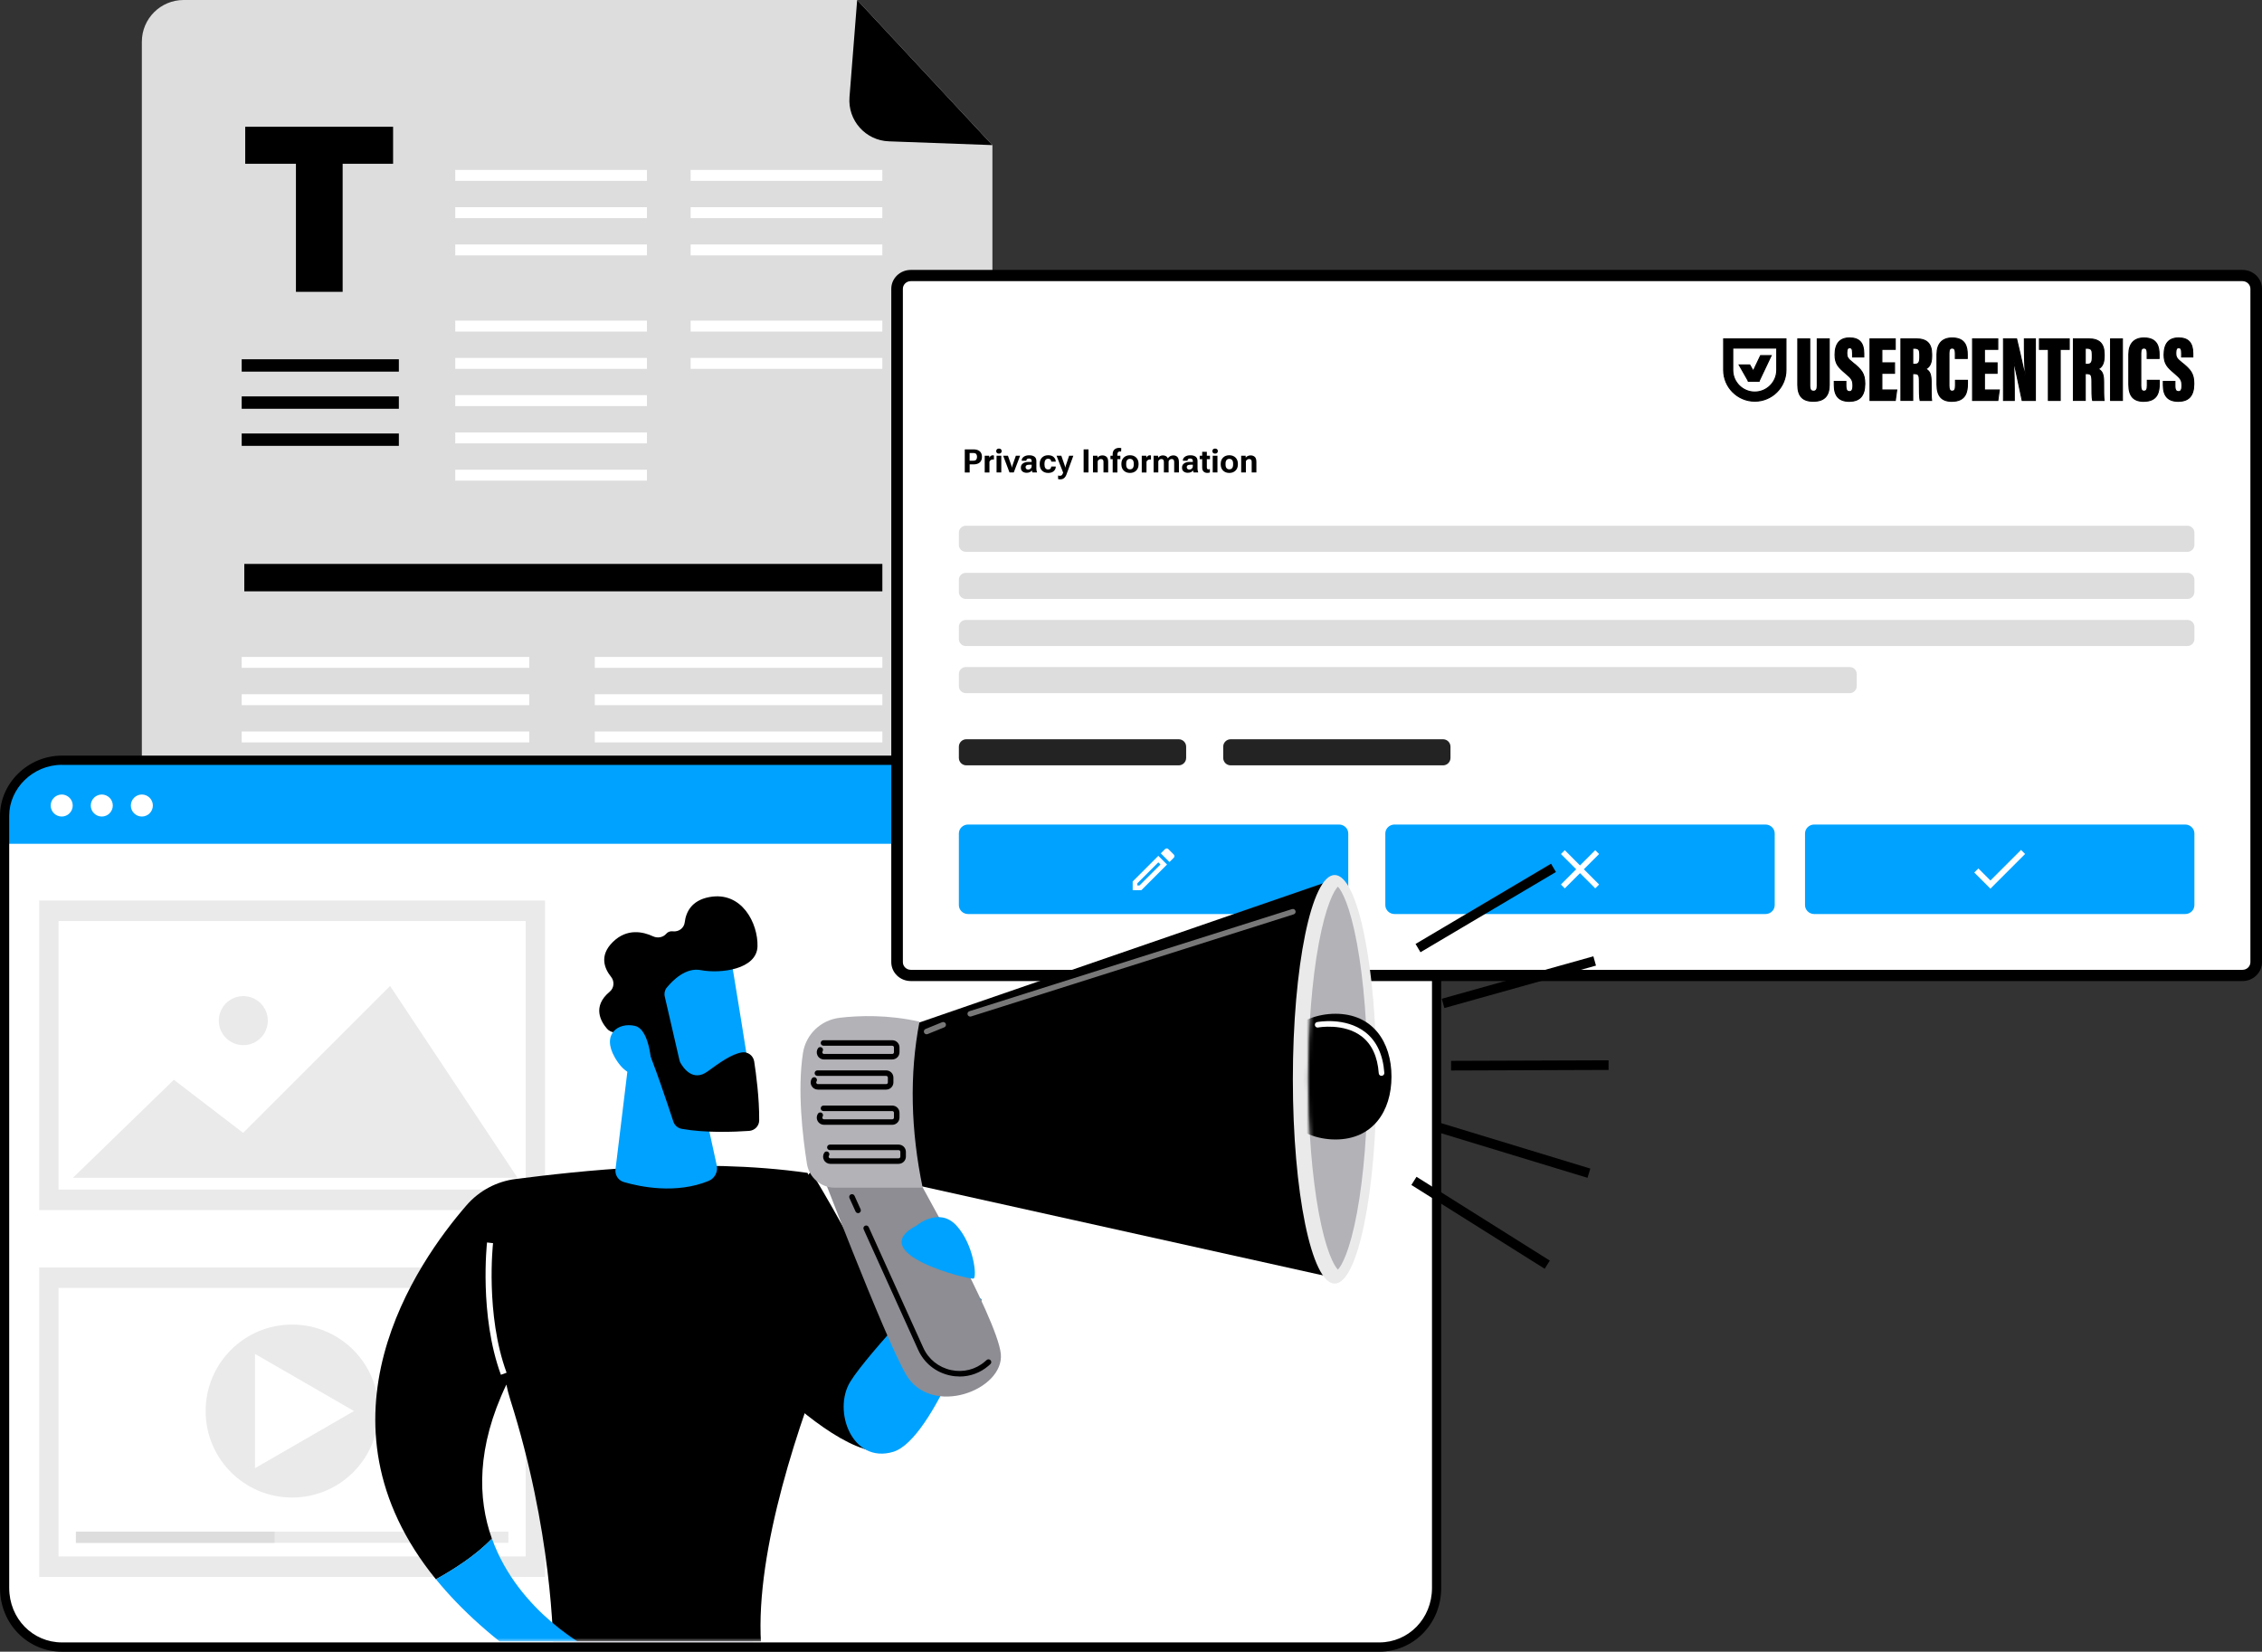<?xml version="1.0" encoding="UTF-8"?>
<svg id="Layer_1" data-name="Layer 1" xmlns="http://www.w3.org/2000/svg" xmlns:xlink="http://www.w3.org/1999/xlink" viewBox="0 0 616.46 450.18">
  <rect x="0" y="0" width="616.46" height="450.18" fill="#333333" stroke="none"/>
  <defs>
    <style>
      .cls-1 {
        fill: #00a2ff;
      }

      .cls-2 {
        mask: url(#mask-1);
      }

      .cls-3, .cls-4 {
        fill: #fff;
      }

      .cls-5 {
        mask: url(#mask);
      }

      .cls-6 {
        fill: #b2b2b7;
      }

      .cls-7 {
        fill: none;
      }

      .cls-4 {
        isolation: isolate;
        opacity: .47;
      }

      .cls-8 {
        fill: #ddd;
      }

      .cls-9 {
        fill: #232323;
      }

      .cls-10 {
        fill: #8d8d93;
      }

      .cls-11 {
        fill: #eaeaea;
      }

      .cls-12 {
        fill: url(#linear-gradient);
      }

      .cls-13 {
        clip-path: url(#clippath);
      }
    </style>
    <clipPath id="clippath">
      <rect class="cls-7" x="24.74" y="184.36" width="423.13" height="263.06"/>
    </clipPath>
    <mask id="mask" x="-40.32" y="206.97" width="454.3" height="433.13" maskUnits="userSpaceOnUse">
      <g id="mask0_2696_18762" data-name="mask0 2696 18762">
        <path class="cls-3" d="M395.8,206.97H-22.14c-10.04,0-18.18,6.97-18.18,15.06v209.34c0,9.09,8.14,16.05,18.18,16.05h417.94c10.04,0,18.18-6.96,18.18-16.05v-209.33c0-8.1-8.14-15.06-18.18-15.06h0Z"/>
      </g>
    </mask>
    <linearGradient id="linear-gradient" x1="291.36" y1="5603.1" x2="98.09" y2="5303.21" gradientTransform="translate(0 5989.65) scale(1 -1)" gradientUnits="userSpaceOnUse">
      <stop offset="0" stop-color="#7c27dd"/>
      <stop offset="1" stop-color="#2b41d9"/>
    </linearGradient>
    <mask id="mask-1" x="345.6" y="241.66" width="40.75" height="104.38" maskUnits="userSpaceOnUse">
      <g id="mask1_2696_18762" data-name="mask1 2696 18762">
        <path class="cls-3" d="M364.61,346.04c-1.03-1.04-3.28-5.07-5.2-15.47-1.86-10.05-2.89-23.09-2.89-36.72s1.02-26.66,2.89-36.72c1.93-10.4,4.17-14.43,5.2-15.47,1.03,1.04,3.28,5.07,5.2,15.47,1.86,10.05,16.54,23.09,16.54,36.72s-14.68,26.66-16.54,36.72c-1.93,10.4-4.17,14.43-5.2,15.47Z"/>
      </g>
    </mask>
  </defs>
  <g>
    <path class="cls-8" d="M270.45,298.84H38.66V11.38c0-6.28,5.09-11.38,11.38-11.38h183.57l36.85,39.55v259.3h0Z"/>
    <path d="M242.25,38.52c-6.36-.22-11.24-5.7-10.74-12.04l2.09-26.48,36.85,39.55-28.2-1.03Z"/>
    <path d="M80.65,44.64h-13.82v-10.09h40.3v10.09h-13.75v34.9h-12.73v-34.9Z"/>
    <path class="cls-3" d="M176.31,46.31h-52.24v2.98h52.24v-2.98Z"/>
    <path class="cls-3" d="M176.31,56.47h-52.24v2.98h52.24v-2.98Z"/>
    <path class="cls-3" d="M176.31,66.63h-52.24v2.98h52.24v-2.98Z"/>
    <path class="cls-3" d="M240.46,46.31h-52.24v2.98h52.24v-2.98Z"/>
    <path class="cls-3" d="M240.46,56.47h-52.24v2.98h52.24v-2.98Z"/>
    <path class="cls-3" d="M240.46,66.63h-52.24v2.98h52.24v-2.98Z"/>
    <path class="cls-3" d="M176.31,87.39h-52.24v2.98h52.24v-2.98Z"/>
    <path class="cls-3" d="M176.31,97.55h-52.24v2.98h52.24v-2.98Z"/>
    <path class="cls-3" d="M176.31,107.7h-52.24v2.98h52.24v-2.98Z"/>
    <path class="cls-3" d="M176.31,117.86h-52.24v2.98h52.24v-2.98Z"/>
    <path class="cls-3" d="M176.31,128.02h-52.24v2.98h52.24v-2.98Z"/>
    <path class="cls-3" d="M240.46,87.39h-52.24v2.98h52.24v-2.98Z"/>
    <path class="cls-3" d="M240.46,97.55h-52.24v2.98h52.24v-2.98Z"/>
    <path d="M240.47,153.7H66.58v7.47h173.89v-7.47Z"/>
    <path class="cls-3" d="M144.24,179.05h-78.37v2.98h78.37v-2.98Z"/>
    <path class="cls-3" d="M144.24,189.21h-78.37v2.98h78.37v-2.98Z"/>
    <path class="cls-3" d="M144.24,199.37h-78.37v2.98h78.37v-2.98Z"/>
    <path class="cls-3" d="M144.24,209.52h-78.37v2.98h78.37v-2.98Z"/>
    <path class="cls-3" d="M144.24,219.68h-78.37v2.98h78.37v-2.98Z"/>
    <path class="cls-3" d="M240.47,179.05h-78.37v2.98h78.37v-2.98Z"/>
    <path class="cls-3" d="M240.47,189.21h-78.37v2.98h78.37v-2.98Z"/>
    <path class="cls-3" d="M240.47,199.37h-78.37v2.98h78.37v-2.98Z"/>
    <path class="cls-3" d="M240.47,219.68h-78.37v2.98h78.37v-2.98Z"/>
    <path class="cls-3" d="M144.24,241.68h-78.37v2.98h78.37v-2.98Z"/>
    <path class="cls-3" d="M144.24,251.84h-78.37v2.98h78.37v-2.98Z"/>
    <path class="cls-3" d="M144.24,261.99h-78.37v2.98h78.37v-2.98Z"/>
    <path class="cls-3" d="M144.24,272.15h-78.37v2.98h78.37v-2.98Z"/>
    <path class="cls-3" d="M144.24,282.31h-78.37v2.98h78.37v-2.98Z"/>
    <path class="cls-3" d="M240.47,241.68h-78.37v2.98h78.37v-2.98Z"/>
    <path class="cls-3" d="M240.47,251.84h-78.37v2.98h78.37v-2.98Z"/>
    <path class="cls-3" d="M240.47,261.99h-78.37v2.98h78.37v-2.98Z"/>
    <path d="M108.7,97.92h-42.83v3.37h42.83v-3.37Z"/>
    <path d="M108.7,108.04h-42.83v3.37h42.83v-3.37Z"/>
    <path d="M108.7,118.15h-42.83v3.37h42.83v-3.37Z"/>
    <path class="cls-3" d="M240.47,272.15h-78.37v2.98h78.37v-2.98Z"/>
    <path class="cls-3" d="M240.47,282.31h-78.37v2.98h78.37v-2.98Z"/>
    <path class="cls-3" d="M240.47,209.52h-78.37v2.98h78.37v-2.98Z"/>
  </g>
  <g>
    <path class="cls-3" d="M375.9,207.21H16.87c-8.62,0-15.62,7-15.62,15.14v210.44c0,9.13,6.99,16.14,15.62,16.14h359.03c8.62,0,15.62-7,15.62-16.14v-210.43c0-8.14-6.99-15.14-15.62-15.14h0Z"/>
    <path class="cls-3" d="M390.53,268.57H2.35v2.06h388.18v-2.06Z"/>
    <path class="cls-1" d="M16.87,207.21h359.03c8.62,0,15.62,7,15.62,15.63v7.14H1.25v-7.14c0-8.63,7-15.63,15.62-15.63Z"/>
    <path d="M375.91,450.18H16.87c-9.3,0-16.87-7.58-16.87-17.39v-210.44c0-8.82,7.56-16.4,16.87-16.4h359.03c9.3,0,16.87,7.58,16.87,16.4v210.44c0,9.81-7.56,17.39-16.87,17.39h.01ZM16.87,208.46c-7.92,0-14.36,6.45-14.36,13.88v210.44c0,8.42,6.44,14.87,14.36,14.87h359.03c7.92,0,14.36-6.45,14.36-14.87v-210.43c0-7.43-6.44-13.88-14.36-13.88H16.87Z"/>
    <path class="cls-3" d="M18.94,217.43c-.28-.28-.61-.5-.97-.65-.73-.31-1.56-.31-2.3,0-.36.15-.7.37-.97.65-.28.28-.5.61-.65.97-.15.36-.23.75-.23,1.15s.08.79.23,1.15c.15.37.37.7.65.97.28.28.61.5.97.65.37.15.75.23,1.15.23s.79-.08,1.15-.23c.37-.15.7-.37.97-.65.28-.28.5-.61.65-.97.15-.36.23-.75.23-1.15s-.08-.79-.23-1.15c-.15-.36-.37-.7-.65-.97Z"/>
    <path class="cls-3" d="M29.86,217.43c-.28-.28-.61-.5-.97-.65-.74-.31-1.57-.31-2.3,0-.36.15-.7.37-.97.65-.28.28-.5.61-.65.97-.15.36-.23.75-.23,1.15s.08.79.23,1.15c.15.36.37.7.65.97.28.28.61.5.97.65.36.15.75.23,1.15.23s.79-.08,1.15-.23c.37-.15.7-.37.97-.65.28-.28.5-.61.65-.97.15-.36.23-.75.23-1.15s-.08-.79-.23-1.15c-.15-.37-.37-.7-.65-.97Z"/>
    <path class="cls-3" d="M41.43,218.41c-.15-.36-.37-.7-.65-.98-.28-.28-.61-.5-.97-.65-.74-.31-1.57-.31-2.3,0-.36.15-.7.37-.97.65-.28.28-.5.61-.65.97-.15.37-.23.75-.23,1.15s.08.78.23,1.15c.15.37.37.7.65.97.28.27.61.5.97.65.36.15.75.23,1.15.23s.79-.08,1.15-.23c.37-.15.7-.37.97-.65.28-.28.5-.61.65-.97.15-.37.23-.75.23-1.15s-.08-.79-.23-1.15h0Z"/>
    <path class="cls-11" d="M148.54,245.45H10.68v84.36h137.86v-84.36Z"/>
    <path class="cls-3" d="M143.28,251.03H15.95v73.19h127.33v-73.19Z"/>
    <path class="cls-11" d="M19.87,321.02h121.18l-34.74-52.29-40.05,40.04-18.88-14.47-27.51,26.72Z"/>
    <path class="cls-11" d="M72.99,278.18c0,3.69-2.99,6.68-6.68,6.68s-6.68-2.99-6.68-6.68,2.99-6.68,6.68-6.68,6.68,2.99,6.68,6.68Z"/>
    <path class="cls-11" d="M148.54,345.45H10.68v84.36h137.86v-84.36Z"/>
    <path class="cls-3" d="M143.28,351.03H15.95v73.19h127.33v-73.19Z"/>
    <path class="cls-11" d="M138.54,417.45H20.69v3.06h117.85v-3.06Z"/>
    <path class="cls-8" d="M74.83,417.45H20.69v3.06h54.14v-3.06Z"/>
    <path class="cls-11" d="M79.61,408.16c13.02,0,23.57-10.55,23.57-23.57s-10.55-23.57-23.57-23.57-23.57,10.55-23.57,23.57,10.55,23.57,23.57,23.57Z"/>
    <path class="cls-3" d="M96.47,384.59l-13.49,7.79-13.49,7.78v-31.14l13.49,7.78,13.49,7.79Z"/>
  </g>
  <g>
    <path class="cls-3" d="M297.1,75.47h-52.24v2.98h52.24v-2.98Z"/>
    <path class="cls-3" d="M297.1,85.63h-52.24v2.98h52.24v-2.98Z"/>
    <path class="cls-3" d="M297.1,95.79h-52.24v2.98h52.24v-2.98Z"/>
    <path class="cls-3" d="M610.22,75.1H249.14c-2.46,0-4.45,1.62-4.45,3.62v183.52c0,2,1.99,3.62,4.45,3.62h361.08c2.46,0,4.45-1.62,4.45-3.62V78.72c0-2-1.99-3.62-4.45-3.62Z"/>
    <path d="M611.15,267.39H248.21c-2.93,0-5.31-2.31-5.31-5.15V78.72c0-2.84,2.38-5.15,5.31-5.15h362.94c2.93,0,5.31,2.31,5.31,5.15v183.52c0,2.84-2.38,5.15-5.31,5.15ZM248.21,76.63c-1.19,0-2.15.94-2.15,2.09v183.52c0,1.15.97,2.09,2.15,2.09h362.94c1.19,0,2.15-.94,2.15-2.09V78.72c0-1.15-.97-2.09-2.15-2.09H248.21Z"/>
    <path class="cls-8" d="M596.15,143.29h-332.94c-1.04,0-1.89.85-1.89,1.89v3.33c0,1.04.85,1.89,1.89,1.89h332.94c1.04,0,1.89-.85,1.89-1.89v-3.33c0-1.04-.85-1.89-1.89-1.89Z"/>
    <path class="cls-8" d="M596.15,156.13h-332.94c-1.04,0-1.89.85-1.89,1.89v3.33c0,1.04.85,1.89,1.89,1.89h332.94c1.04,0,1.89-.85,1.89-1.89v-3.33c0-1.04-.85-1.89-1.89-1.89Z"/>
    <path class="cls-8" d="M596.15,168.97h-332.94c-1.04,0-1.89.85-1.89,1.89v3.33c0,1.04.85,1.89,1.89,1.89h332.94c1.04,0,1.89-.85,1.89-1.89v-3.33c0-1.04-.85-1.89-1.89-1.89Z"/>
    <path class="cls-8" d="M504.12,181.81h-240.91c-1.04,0-1.89.85-1.89,1.89v3.33c0,1.04.85,1.89,1.89,1.89h240.91c1.04,0,1.89-.85,1.89-1.89v-3.33c0-1.04-.85-1.89-1.89-1.89Z"/>
    <path class="cls-9" d="M321.23,201.49h-57.88c-1.12,0-2.03.91-2.03,2.03v3.05c0,1.12.91,2.03,2.03,2.03h57.88c1.12,0,2.03-.91,2.03-2.03v-3.05c0-1.12-.91-2.03-2.03-2.03Z"/>
    <path class="cls-9" d="M393.27,201.49h-57.88c-1.12,0-2.03.91-2.03,2.03v3.05c0,1.12.91,2.03,2.03,2.03h57.88c1.12,0,2.03-.91,2.03-2.03v-3.05c0-1.12-.91-2.03-2.03-2.03Z"/>
    <path d="M262.93,122.48h2.4c.73,0,1.29.18,1.69.53.4.35.59.85.59,1.51s-.2,1.15-.59,1.51-.96.54-1.69.54h-1.07v2.21h-1.33v-6.29h0ZM265.2,125.57c.41,0,.69-.09.84-.28.15-.19.23-.45.23-.78s-.08-.58-.23-.77c-.16-.18-.44-.27-.84-.27h-.95v2.1h.95Z"/>
    <path d="M268.37,124.21h1.22l.03.5h.02c.09-.17.21-.32.38-.44.16-.12.34-.18.54-.18.06,0,.12,0,.18.02s.11.03.13.04v1.11c-.05,0-.11-.02-.16-.03-.06,0-.12,0-.19,0-.2,0-.37.06-.53.18-.16.12-.27.26-.34.44v2.93h-1.29v-4.56h.01Z"/>
    <path d="M271.68,122.46c.13-.13.32-.2.56-.2s.43.07.56.2c.13.13.19.3.19.49s-.06.36-.19.49-.32.2-.56.2-.43-.07-.56-.2c-.13-.13-.19-.3-.19-.49s.07-.36.2-.49h0ZM271.59,124.21h1.29v4.56h-1.29v-4.56Z"/>
    <path d="M274.69,124.21l.94,2.67c.04.11.07.21.08.3,0,.09.03.18.05.26h.03c0-.08.03-.17.05-.26.02-.09.05-.19.08-.3l.93-2.67h1.16l-1.73,4.56h-1.16l-1.73-4.56h1.3Z"/>
    <path d="M278.8,126.28c.39-.25.89-.38,1.48-.38h.88v-.25c0-.2-.05-.37-.16-.49s-.29-.19-.55-.19-.46.05-.57.16-.17.23-.17.38v.06h-1.27v-.06c0-.41.19-.75.57-1.02.38-.27.87-.4,1.48-.4s1.08.13,1.43.38c.34.26.52.65.52,1.18v2.1c0,.18.02.36.05.53s.08.31.13.42v.07h-1.26c-.03-.07-.07-.15-.09-.26-.03-.11-.05-.21-.05-.31-.09.17-.25.32-.51.46-.25.13-.56.2-.93.2-.44,0-.82-.12-1.12-.35-.3-.23-.45-.59-.45-1.07,0-.51.2-.89.59-1.14v-.02ZM279.67,127.79c.12.12.3.19.55.19.27,0,.49-.09.67-.26.18-.17.27-.38.27-.62v-.43h-.7c-.33,0-.57.05-.72.16-.15.11-.24.27-.24.47s.06.36.17.48h0Z"/>
    <path d="M283.35,126.42c0-.72.21-1.29.63-1.71s.98-.63,1.68-.63,1.17.17,1.51.5.53.72.55,1.17v.08h-1.24v-.06c0-.21-.07-.39-.21-.53s-.35-.21-.63-.21c-.33,0-.58.12-.74.36-.17.24-.25.56-.25.96v.28c0,.4.08.72.24.96.16.24.41.36.75.36.31,0,.52-.08.65-.23.12-.15.19-.32.19-.52v-.05h1.25v.05c0,.45-.18.85-.54,1.19-.36.34-.87.51-1.53.51-.7,0-1.26-.21-1.68-.63s-.63-.99-.63-1.71v-.14Z"/>
    <path d="M288.38,129.61c.07.02.15.04.24.05s.17.02.25.02c.2,0,.37-.06.51-.18s.27-.38.38-.76h-.05l-1.77-4.53h1.3l.92,2.65c.04.11.07.21.09.3.02.09.04.19.06.28h.03c.02-.1.04-.19.06-.28s.05-.19.08-.3l.89-2.65h1.15l-1.87,5.1c-.16.44-.38.77-.66,1-.28.23-.62.34-1.03.34-.13,0-.24,0-.34-.02-.09-.01-.18-.04-.26-.07v-.95h.02Z"/>
    <path d="M295.32,122.48h1.33v6.29h-1.33v-6.29Z"/>
    <path d="M297.86,124.21h1.22l.03.51h.02c.12-.18.29-.32.52-.43.23-.11.49-.17.77-.17.47,0,.85.13,1.15.4.3.27.44.73.44,1.4v2.85h-1.28v-2.89c0-.28-.06-.48-.18-.6-.12-.11-.3-.17-.52-.17-.18,0-.36.05-.52.16s-.28.25-.36.44v3.06h-1.28v-4.56h-.01Z"/>
    <path d="M302.63,124.21h2.7v.94h-2.7v-.94ZM303.23,123.84c0-.59.17-1.04.5-1.33.33-.29.75-.44,1.26-.44.11,0,.22,0,.32.02.1.02.19.03.27.05l-.04.94s-.11-.02-.18-.03-.13,0-.19,0c-.21,0-.37.07-.48.21-.12.14-.17.35-.17.63v4.89h-1.28v-4.92h-.01Z"/>
    <path d="M305.61,126.42c0-.72.22-1.29.65-1.71.43-.42,1-.63,1.69-.63s1.26.21,1.69.63.65.99.65,1.71v.14c0,.72-.22,1.29-.65,1.71s-1,.63-1.69.63-1.26-.21-1.69-.63c-.43-.42-.65-.99-.65-1.71v-.14ZM306.92,126.63c0,.42.09.74.27.96.18.22.43.33.76.33s.58-.11.76-.33.27-.54.27-.96v-.28c0-.42-.09-.74-.27-.96s-.43-.33-.76-.33-.57.11-.76.33c-.19.22-.27.54-.27.96v.28Z"/>
    <path d="M311.17,124.21h1.22l.03.5h.02c.09-.17.21-.32.38-.44.16-.12.34-.18.54-.18.06,0,.12,0,.18.02s.11.03.13.04v1.11s-.11-.02-.16-.03c-.06,0-.12,0-.19,0-.2,0-.37.06-.53.18-.16.12-.27.26-.34.44v2.93h-1.29v-4.56h.01Z"/>
    <path d="M314.38,124.21h1.22l.03.52h.03c.14-.2.32-.35.54-.45.23-.11.47-.16.72-.16.32,0,.59.07.83.2.23.13.41.33.52.59h.02c.15-.26.36-.46.63-.59.27-.13.55-.2.84-.2.46,0,.83.14,1.11.43.28.29.42.77.42,1.44v2.78h-1.29v-2.85c0-.27-.06-.48-.17-.61-.11-.13-.28-.2-.5-.2-.19,0-.36.05-.51.16-.15.11-.26.26-.34.45v3.05h-1.29v-2.84c0-.28-.06-.48-.17-.62-.11-.14-.28-.2-.51-.2-.19,0-.36.05-.5.16-.14.11-.25.25-.34.45v3.05h-1.28v-4.56h-.01Z"/>
    <path d="M322.72,126.28c.39-.25.89-.38,1.48-.38h.88v-.25c0-.2-.05-.37-.16-.49-.11-.12-.29-.19-.55-.19s-.46.05-.57.16-.17.23-.17.38v.06h-1.27v-.06c0-.41.19-.75.57-1.02.38-.27.87-.4,1.48-.4s1.08.13,1.43.38c.34.26.52.65.52,1.18v2.1c0,.18.02.36.05.53.03.17.08.31.13.42v.07h-1.26c-.03-.07-.07-.15-.09-.26-.03-.11-.05-.21-.05-.31-.09.17-.25.32-.51.46-.25.13-.56.2-.93.2-.44,0-.82-.12-1.12-.35-.3-.23-.45-.59-.45-1.07,0-.51.2-.89.59-1.14v-.02ZM323.59,127.79c.12.12.3.19.55.19.27,0,.49-.09.67-.26.18-.17.27-.38.27-.62v-.43h-.7c-.33,0-.57.05-.72.16-.15.11-.24.27-.24.47s.06.36.17.48h0Z"/>
    <path d="M326.95,124.21h2.8v.94h-2.8v-.94ZM327.63,124.7v-1.56h1.27v4.24c0,.2.04.35.12.43s.18.12.32.12c.07,0,.13,0,.2-.03.07-.03.13-.04.19-.06v.92c-.07.03-.16.06-.28.09s-.26.04-.4.04c-.43,0-.77-.12-1.03-.36-.26-.24-.39-.61-.39-1.12v-2.71Z"/>
    <path d="M330.59,122.46c.13-.13.32-.2.56-.2s.43.07.56.2c.13.13.19.3.19.49s-.06.36-.19.49-.32.2-.56.2-.43-.07-.56-.2-.19-.3-.19-.49.07-.36.2-.49h0ZM330.5,124.21h1.29v4.56h-1.29v-4.56Z"/>
    <path d="M332.68,126.42c0-.72.22-1.29.65-1.71s1-.63,1.69-.63,1.26.21,1.69.63.65.99.65,1.71v.14c0,.72-.22,1.29-.65,1.71s-1,.63-1.69.63-1.26-.21-1.69-.63-.65-.99-.65-1.71v-.14ZM334,126.63c0,.42.09.74.27.96s.43.33.76.33.58-.11.76-.33c.18-.22.27-.54.27-.96v-.28c0-.42-.09-.74-.27-.96-.18-.22-.43-.33-.76-.33s-.57.11-.76.33-.27.54-.27.96v.28Z"/>
    <path d="M338.25,124.21h1.22l.03.51h.02c.12-.18.29-.32.52-.43.23-.11.49-.17.77-.17.47,0,.85.13,1.15.4.3.27.44.73.44,1.4v2.85h-1.28v-2.89c0-.28-.06-.48-.18-.6-.12-.11-.3-.17-.52-.17-.18,0-.36.05-.52.16s-.28.25-.36.44v3.06h-1.28v-4.56h-.01Z"/>
    <path d="M493.2,92.37v12.76c0,.98.3,1.5,1.03,1.5.78,0,1.02-.59,1.02-1.5v-12.76h3.26v12.55c0,2.97-1.36,4.44-4.33,4.44s-4.23-1.42-4.23-4.46v-12.52h3.25Z"/>
    <path d="M494.18,109.51c-2.98,0-4.37-1.47-4.37-4.61v-12.67h3.54v12.91c0,1.2.47,1.35.89,1.35.61,0,.87-.4.87-1.35v-12.91h3.55v12.7c0,3.08-1.46,4.58-4.48,4.58ZM490.1,92.52v12.38c0,2.99,1.26,4.32,4.08,4.32s4.18-1.36,4.18-4.29v-12.4h-2.97v12.61c0,.41,0,1.65-1.16,1.65-.79,0-1.18-.54-1.18-1.65v-12.61h-2.95Z"/>
    <path d="M503.05,103.97v1.16c0,1.1.27,1.61,1.01,1.61s.92-.76.92-1.55c0-1.58-.3-2.04-2.01-3.47-1.89-1.6-2.86-2.55-2.86-5.01s.79-4.6,3.97-4.6c3.37,0,3.87,2.3,3.87,4.22v.96h-3.04v-1c0-1.02-.17-1.52-.8-1.52-.59,0-.79.51-.79,1.46,0,1.01.18,1.51,1.57,2.59,2.46,1.94,3.35,3.02,3.35,5.78s-.9,4.78-4.23,4.78-4.11-1.93-4.11-4.41v-1h3.16-.01Z"/>
    <path d="M504,109.53c-2.86,0-4.25-1.49-4.25-4.56v-1.15h3.45v1.31c0,1.22.34,1.47.86,1.47.19,0,.77,0,.77-1.4,0-1.51-.24-1.92-1.96-3.36-1.91-1.62-2.91-2.58-2.91-5.13,0-3.15,1.38-4.75,4.11-4.75s4.01,1.43,4.01,4.36v1.11h-3.34v-1.15c0-1.15-.23-1.37-.66-1.37-.33,0-.64.16-.64,1.31,0,.94.13,1.39,1.51,2.47,2.55,2.01,3.4,3.14,3.4,5.9,0,3.32-1.43,4.93-4.37,4.93h.02ZM500.04,104.11v.86c0,2.91,1.26,4.26,3.96,4.26s4.08-1.52,4.08-4.64c0-2.66-.78-3.69-3.29-5.67-1.39-1.08-1.63-1.63-1.63-2.7,0-.75.11-1.61.93-1.61.88,0,.95.86.95,1.67v.86h2.75v-.82c0-1.75-.39-4.07-3.72-4.07-2.57,0-3.82,1.46-3.82,4.45,0,2.41.96,3.34,2.81,4.9,1.77,1.48,2.06,1.98,2.06,3.58,0,1.12-.36,1.7-1.06,1.7-1.02,0-1.15-.94-1.15-1.76v-1.01h-2.87Z"/>
    <path d="M516.32,101.73h-3.45v4.57h4.05l-.39,2.83h-6.89v-16.76h6.86v2.85h-3.64v3.67h3.45v2.83h0Z"/>
    <path d="M516.65,109.28h-7.16v-17.05h7.16v3.14h-3.64v3.38h3.45v3.13h-3.45v4.27h4.07l-.43,3.13ZM509.78,108.98h6.62l.35-2.54h-4.03v-4.86h3.45v-2.54h-3.45v-3.96h3.64v-2.56h-6.57v16.46h0Z"/>
    <path d="M521.28,101.85v7.28h-3.22v-16.76h4.18c2.81,0,4.2,1.23,4.2,4.16v.6c0,2.39-.95,3.1-1.67,3.44,1.04.5,1.53,1.27,1.53,3.61,0,1.62-.03,4.06.12,4.94h-3.12c-.21-.76-.19-2.94-.19-5.08,0-1.89-.22-2.21-1.44-2.21h-.38v.02ZM521.29,99.31h.4c1.08,0,1.52-.34,1.52-1.9v-.81c0-1.12-.23-1.68-1.41-1.68h-.5v4.39h-.01Z"/>
    <path d="M526.58,109.28h-3.4l-.03-.11c-.2-.73-.2-2.67-.2-4.72v-.4c0-1.9-.21-2.06-1.3-2.06h-.23v7.28h-3.51v-17.05h4.33c2.96,0,4.34,1.37,4.34,4.31v.6c0,2.19-.8,3.03-1.5,3.44,1.01.59,1.36,1.55,1.36,3.61v.65c0,1.57,0,3.52.11,4.27l.03.17h0ZM523.41,108.98h2.84c-.1-.87-.1-2.68-.09-4.15v-.65c0-2.35-.49-3.01-1.45-3.48l-.28-.13.28-.13c.74-.35,1.59-1.04,1.59-3.31v-.6c0-2.78-1.25-4.02-4.05-4.02h-4.03v16.46h2.93v-7.28h.53c1.39,0,1.59.5,1.59,2.35v.4c0,1.85,0,3.76.16,4.53h-.02ZM521.69,99.45h-.54v-4.68h.65c1.3,0,1.56.67,1.56,1.83v.81c0,1.53-.42,2.05-1.66,2.05h0ZM521.43,99.16h.25c.97,0,1.37-.24,1.37-1.75v-.81c0-1.06-.18-1.54-1.27-1.54h-.36v4.1h.01Z"/>
    <path d="M536.19,103.66v.91c0,2.11-.39,4.81-4.23,4.81-2.84,0-4.07-1.51-4.07-4.59v-8.22c0-2.91,1.45-4.45,4.14-4.45,3.54,0,4.11,2.33,4.11,4.52v1.05h-3.24v-1.43c0-.92-.2-1.39-.87-1.39s-.88.44-.88,1.39v8.86c0,.89.15,1.5.88,1.5s.9-.51.9-1.58v-1.39h3.26Z"/>
    <path d="M531.96,109.53c-2.88,0-4.22-1.51-4.22-4.74v-8.22c0-2.96,1.52-4.6,4.28-4.6,3.82,0,4.26,2.66,4.26,4.67v1.2h-3.54v-1.58c0-1.04-.27-1.24-.72-1.24s-.73.2-.73,1.24v8.86c0,.99.2,1.36.73,1.36.48,0,.76-.23.76-1.43v-1.54h3.55v1.05c0,2.31-.5,4.96-4.38,4.96h.01ZM532.03,92.27c-2.61,0-3.99,1.49-3.99,4.3v8.22c0,3.07,1.21,4.45,3.92,4.45,3.6,0,4.08-2.36,4.08-4.67v-.76h-2.97v1.25c0,.9-.13,1.73-1.05,1.73s-1.02-.83-1.02-1.65v-8.86c0-.76.12-1.54,1.02-1.54s1.02.78,1.02,1.54v1.28h2.95v-.91c0-2.04-.45-4.38-3.97-4.38h.01Z"/>
    <path d="M544.26,101.73h-3.45v4.57h4.05l-.39,2.83h-6.89v-16.76h6.86v2.85h-3.64v3.67h3.45v2.83h0Z"/>
    <path d="M544.6,109.28h-7.16v-17.05h7.16v3.14h-3.64v3.38h3.45v3.13h-3.45v4.27h4.07l-.43,3.13ZM537.73,108.98h6.62l.35-2.54h-4.03v-4.86h3.45v-2.54h-3.45v-3.96h3.64v-2.56h-6.57v16.46h-.01Z"/>
    <path d="M546.01,109.13v-16.76h3.57c.53,2.04,2.21,9.63,2.34,10.37h.08c-.18-2.23-.29-5.28-.29-7.62v-2.75h2.99v16.76h-3.6c-.35-1.59-2.18-10.26-2.29-10.8h-.09c.13,1.97.22,5.3.22,7.94v2.86h-2.94,0Z"/>
    <path d="M554.84,109.28h-3.86l-.02-.12c-.27-1.24-1.46-6.88-2.01-9.49.09,1.99.15,4.54.15,6.6v3.01h-3.23v-17.05h3.82l.03.11c.41,1.58,1.49,6.38,2.03,8.88-.12-1.96-.19-4.24-.19-6.09v-2.9h3.28v17.05ZM551.21,108.98h3.33v-16.46h-2.7v2.61c0,2.36.12,5.42.29,7.6v.16h-.35l-.02-.12c-.12-.67-1.75-8.03-2.31-10.25h-3.31v16.46h2.65v-2.72c0-2.56-.09-5.89-.22-7.93v-.16h.35l.02.12c.11.53,1.86,8.84,2.26,10.68h.01Z"/>
    <path d="M558.25,95.22h-2.44v-2.85h8.11v2.85h-2.46v13.91h-3.22v-13.91h.01Z"/>
    <path d="M561.61,109.28h-3.51v-13.91h-2.44v-3.14h8.41v3.14h-2.46v13.91ZM558.4,108.98h2.93v-13.91h2.46v-2.56h-7.82v2.56h2.44v13.91h-.01Z"/>
    <path d="M568.28,101.85v7.28h-3.22v-16.76h4.18c2.81,0,4.2,1.23,4.2,4.16v.6c0,2.39-.95,3.1-1.67,3.44,1.04.5,1.53,1.27,1.53,3.61,0,1.62-.03,4.06.12,4.94h-3.12c-.21-.76-.19-2.94-.19-5.08,0-1.89-.22-2.21-1.44-2.21h-.38v.02ZM568.29,99.31h.4c1.08,0,1.52-.34,1.52-1.9v-.81c0-1.12-.23-1.68-1.41-1.68h-.5v4.39h-.01Z"/>
    <path d="M573.59,109.28h-3.4l-.03-.11c-.2-.73-.2-2.67-.2-4.72v-.4c0-1.9-.21-2.06-1.3-2.06h-.23v7.28h-3.51v-17.05h4.33c2.96,0,4.34,1.37,4.34,4.31v.6c0,2.19-.8,3.03-1.5,3.44,1.01.59,1.36,1.55,1.36,3.61v.65c0,1.57,0,3.52.11,4.28l.03.17ZM570.41,108.98h2.84c-.1-.87-.1-2.68-.1-4.15v-.65c0-2.35-.49-3.01-1.45-3.48l-.28-.13.28-.13c.74-.35,1.59-1.04,1.59-3.31v-.6c0-2.78-1.25-4.02-4.05-4.02h-4.03v16.46h2.93v-7.28h.53c1.39,0,1.59.5,1.59,2.35v.4c0,1.85,0,3.76.16,4.53h-.01ZM568.69,99.45h-.55v-4.68h.65c1.3,0,1.56.67,1.56,1.83v.81c0,1.53-.42,2.05-1.66,2.05h0ZM568.44,99.16h.25c.97,0,1.37-.24,1.37-1.75v-.81c0-1.06-.18-1.54-1.27-1.54h-.36v4.1h.01Z"/>
    <path d="M578.41,92.37v16.76h-3.22v-16.76h3.22Z"/>
    <path d="M578.56,109.28h-3.51v-17.05h3.51v17.05ZM575.34,108.98h2.93v-16.46h-2.93v16.46Z"/>
    <path d="M588.47,103.66v.91c0,2.11-.39,4.81-4.23,4.81-2.84,0-4.07-1.51-4.07-4.59v-8.22c0-2.91,1.45-4.45,4.14-4.45,3.54,0,4.11,2.33,4.11,4.52v1.05h-3.24v-1.43c0-.92-.2-1.39-.87-1.39s-.88.44-.88,1.39v8.86c0,.89.15,1.5.88,1.5s.9-.51.9-1.58v-1.39h3.26Z"/>
    <path d="M584.24,109.53c-2.88,0-4.22-1.51-4.22-4.74v-8.22c0-2.96,1.52-4.6,4.28-4.6,3.82,0,4.26,2.66,4.26,4.67v1.2h-3.54v-1.58c0-1.04-.27-1.24-.72-1.24s-.73.2-.73,1.24v8.86c0,.99.2,1.36.73,1.36.48,0,.76-.23.76-1.43v-1.54h3.55v1.05c0,2.31-.5,4.96-4.38,4.96h0ZM584.31,92.27c-2.61,0-3.99,1.49-3.99,4.3v8.22c0,3.07,1.21,4.45,3.92,4.45,3.6,0,4.08-2.36,4.08-4.67v-.76h-2.97v1.25c0,.9-.13,1.73-1.05,1.73s-1.02-.83-1.02-1.65v-8.86c0-.76.12-1.54,1.02-1.54s1.02.78,1.02,1.54v1.28h2.95v-.91c0-2.04-.45-4.38-3.97-4.38h0Z"/>
    <path d="M592.71,103.97v1.16c0,1.1.27,1.61,1.01,1.61s.92-.76.92-1.55c0-1.58-.3-2.04-2.01-3.47-1.89-1.6-2.86-2.55-2.86-5.01s.79-4.6,3.97-4.6c3.37,0,3.87,2.3,3.87,4.22v.96h-3.04v-1c0-1.02-.17-1.52-.8-1.52-.59,0-.79.51-.79,1.46,0,1.01.18,1.51,1.57,2.59,2.46,1.94,3.35,3.02,3.35,5.78s-.9,4.78-4.23,4.78-4.11-1.93-4.11-4.41v-1h3.16-.01Z"/>
    <path d="M593.67,109.53c-2.86,0-4.25-1.49-4.25-4.56v-1.15h3.45v1.31c0,1.22.34,1.47.86,1.47.19,0,.77,0,.77-1.4,0-1.51-.24-1.92-1.96-3.36-1.91-1.62-2.91-2.58-2.91-5.13,0-3.15,1.38-4.75,4.11-4.75s4.01,1.43,4.01,4.36v1.11h-3.34v-1.15c0-1.15-.23-1.37-.66-1.37-.33,0-.64.16-.64,1.31,0,.94.13,1.39,1.51,2.47,2.55,2.01,3.4,3.14,3.4,5.9,0,3.32-1.43,4.93-4.37,4.93h.02ZM589.7,104.11v.86c0,2.91,1.26,4.26,3.96,4.26s4.08-1.52,4.08-4.64c0-2.66-.78-3.7-3.29-5.67-1.39-1.08-1.62-1.63-1.62-2.7,0-.75.11-1.61.93-1.61.88,0,.95.86.95,1.67v.86h2.75v-.82c0-1.75-.39-4.07-3.72-4.07-2.57,0-3.82,1.46-3.82,4.45,0,2.41.96,3.34,2.81,4.9,1.77,1.48,2.06,1.98,2.06,3.58,0,1.12-.36,1.7-1.06,1.7-1.02,0-1.15-.94-1.15-1.76v-1.01h-2.88Z"/>
    <path d="M469.74,92.37v8.49c0,4.68,3.81,8.49,8.49,8.49s8.49-3.81,8.49-8.49v-8.49h-16.98ZM484.23,100.86c0,3.31-2.69,6-6,6s-6-2.69-6-6v-6h12v6Z"/>
    <path d="M478.23,109.49c-4.76,0-8.63-3.87-8.63-8.63v-8.63h17.27v8.63c0,4.76-3.87,8.63-8.63,8.63h-.01ZM469.88,92.52v8.34c0,4.6,3.74,8.34,8.34,8.34s8.34-3.74,8.34-8.34v-8.34h-16.68ZM478.23,107.01c-3.39,0-6.15-2.76-6.15-6.15v-6.15h12.29v6.15c0,3.39-2.76,6.15-6.15,6.15h0ZM472.37,95.01v5.85c0,3.23,2.63,5.85,5.85,5.85s5.85-2.63,5.85-5.85v-5.85h-11.71.01Z"/>
    <path d="M476.49,103.92h2.89,0s3.3-6.98,3.3-6.98h-2.87l-2,4.21-.95-1.68h-2.87l2.52,4.44h-.01Z"/>
    <path d="M479.38,104.06h-3.1l.06-.15-2.61-4.59h3.21l.86,1.5,1.92-4.04h3.2l-3.37,7.11.08.15h-.24v.02ZM476.59,103.77h2.69l3.17-6.69h-2.55l-2.08,4.38-1.05-1.84h-2.54l2.36,4.15Z"/>
    <path class="cls-1" d="M263.85,224.73h101.06c1.4,0,2.53,1.09,2.53,2.44v19.52c0,1.35-1.13,2.44-2.53,2.44h-101.06c-1.4,0-2.53-1.09-2.53-2.44v-19.52c0-1.35,1.13-2.44,2.53-2.44Z"/>
    <path class="cls-3" d="M315.68,235.04l.58.58-5.72,5.72h-.58v-.58l5.72-5.72ZM317.95,231.24c-.16,0-.32.06-.44.18l-1.16,1.16,2.37,2.37,1.16-1.16c.25-.25.25-.64,0-.89l-1.48-1.48c-.13-.13-.28-.18-.45-.18ZM315.68,233.26l-6.99,6.99v2.37h2.37l6.99-6.99-2.37-2.37Z"/>
    <path class="cls-1" d="M380.07,224.73h101.06c1.4,0,2.53,1.09,2.53,2.44v19.52c0,1.35-1.13,2.44-2.53,2.44h-101.06c-1.4,0-2.53-1.09-2.53-2.44v-19.52c0-1.35,1.13-2.44,2.53-2.44Z"/>
    <path class="cls-3" d="M435.8,232.77l-1.05-1.05-4.15,4.16-4.15-4.16-1.05,1.05,4.15,4.15-4.15,4.16,1.05,1.05,4.15-4.15,4.15,4.15,1.05-1.05-4.15-4.16,4.15-4.15Z"/>
    <path class="cls-1" d="M494.45,224.73h101.06c1.4,0,2.53,1.09,2.53,2.44v19.52c0,1.35-1.13,2.44-2.53,2.44h-101.06c-1.4,0-2.53-1.09-2.53-2.44v-19.52c0-1.35,1.13-2.44,2.53-2.44Z"/>
    <path class="cls-3" d="M542.45,239.98l-3.28-3.28-1.12,1.11,4.4,4.4,9.45-9.45-1.11-1.11-8.34,8.33Z"/>
  </g>
  <g>
    <g>
      <path d="M422.7,235.41l-36.92,21.87,1.34,2.26,36.92-21.87-1.34-2.26Z"/>
      <path d="M434.24,260.65l-41.32,11.57.71,2.53,41.32-11.57-.71-2.53Z"/>
      <path d="M438.37,288.99l-42.91.15v2.63s42.92-.15,42.92-.15v-2.63Z"/>
      <path d="M392.36,306l-.77,2.52,41.05,12.5.77-2.52-41.05-12.5Z"/>
      <path d="M386.04,320.74l-1.4,2.23,36.33,22.84,1.4-2.23-36.33-22.84Z"/>
    </g>
    <g class="cls-13">
      <g class="cls-5">
        <g>
          <path d="M191.57,357.46s39.63,48.02,54.21,36.45c14.58-11.57-24.78-74.64-24.78-74.64l-29.43,38.2h0Z"/>
          <path class="cls-12" d="M204.95,446.87s21.95,83,21.56,187.44c0,1.9-1.35,3.55-3.22,3.94-2.76.58-6.82,1.27-10.18,1.17-1.79-.05-3.29-1.37-3.59-3.13-3.08-17.96-20.74-119.12-30.81-135.55,0,0-6.62,90.1-4.51,136.85.05,1.16-.8,2.17-1.96,2.3-1.76.2-4.58.36-8.17-.02-1.36-.14-2.46-1.17-2.66-2.52-2.19-15.2-14.81-105.66-14.28-170.83.03-3.67,9.77-19.65,9.77-19.65h48.05Z"/>
          <path d="M220.07,319.68c-30.21-4.35-63.4-.36-79.51,1.66-5.22.65-9.99,3.21-13.42,7.17-13.63,15.69-43.54,58.65-8.34,101.94,4.51-2.49,10.91-6.48,15.25-11.09-3.89-10.92-4.21-24.88,3.95-41.99.28,1.36.62,2.7,1.04,4.02,11.25,35.45,11.85,64.96,11.83,71.76,0,.92.55,1.75,1.42,2.1,14.81,5.9,43.31,2.39,52.88.97,1.75-.26,2.93-1.88,2.69-3.63-3.37-24.26,8.06-59.73,17.15-83.01,3.59-9.2-3.05-47.31-4.94-49.89h0Z"/>
          <path class="cls-1" d="M171.91,284.41l-4.17,34.3c-.19,1.56.77,3.03,2.29,3.47,4.53,1.32,14.22,3.31,23.08-.31,1.68-.69,2.61-2.5,2.22-4.26l-5.27-24.14-18.14-9.05h0Z"/>
          <path class="cls-1" d="M198.96,260.03c.26.47,5.84,35.69,5.84,35.69l-20.28,2.74-10.28-32.6s20.36-13.76,24.72-5.84h0Z"/>
          <path d="M181.76,269.11c-.58.7-.79,1.63-.59,2.51l4,17.33c.06.26.15.51.29.75.73,1.3,3.37,5.26,7.37,2.33,3.41-2.49,6.58-4.74,9.34-5.19,1.61-.27,3.12.85,3.37,2.46.51,3.31,1.41,10,1.36,16.06-.01,1.52-1.21,2.76-2.73,2.87-4.02.28-11.88.6-18.38-.56-1.07-.19-1.94-.95-2.28-1.97-1.48-4.52-5.7-17.16-7.44-20.55-1.62-3.15-6.33-3.68-8.5-3.76-.83-.03-1.6-.39-2.14-1.01-1.62-1.86-4.16-6.02.73-10.08,1.22-1.01,1.36-2.83.37-4.06-1.77-2.21-3.31-5.77.49-9.5,3.85-3.78,8.19-2.82,10.95-1.54,1.22.57,2.73.32,3.6-.7.39-.45.96-.76,1.81-.66,1.6.18,3.04-.87,3.23-2.46.33-2.73,1.81-5.95,6.67-6.87,8.92-1.69,13.34,7.2,13.16,13.43-.18,6.24-9.95,7.52-15.49,6.47-4.07-.77-7.6,2.78-9.19,4.72v-.02Z"/>
          <path class="cls-1" d="M177.61,291.52s-.16-10.88-4.58-11.91-9.21,2.14-5.44,8.66c4.69,8.11,10.02,3.25,10.02,3.25Z"/>
          <path class="cls-3" d="M136.51,374.7c-5.97-16.25-3.8-35.86-3.78-36.06l1.64.19c-.02.19-2.14,19.43,3.69,35.31l-1.56.57h0Z"/>
          <path class="cls-1" d="M134.06,419.34c-4.35,4.62-10.75,8.61-15.25,11.09,6.73,8.27,15.83,16.56,27.88,24.66l1.46,3.25c1.25,2.79,3.98,4.64,7.04,4.78,16.84.8,21.5-2.76,6-13.51,0,0-19.83-9.82-27.13-30.28h0Z"/>
          <path class="cls-1" d="M257.89,346.63s-21.25,21.98-26.16,29.95.56,22.49,11.71,19.12c11.15-3.37,24.14-41.51,24.14-41.51l-9.69-7.57h0Z"/>
          <path class="cls-10" d="M222.31,315.41s18.68,49,24.58,59.19c6.85,11.83,26.85,4.29,25.86-5.61-1-9.9-24.37-50.83-24.37-50.83l-26.07-2.75Z"/>
          <path d="M247.55,279.72l116.08-40.04-1.22,108.35-118.03-26.2,3.17-42.11Z"/>
          <path class="cls-11" d="M363.74,349.85c6.3,0,11.4-24.93,11.4-55.68s-5.1-55.68-11.4-55.68-11.4,24.93-11.4,55.68,5.1,55.68,11.4,55.68Z"/>
          <path class="cls-6" d="M364.61,346.04c-1.03-1.04-3.28-5.07-5.2-15.47-1.86-10.05-2.89-23.09-2.89-36.72s1.02-26.66,2.89-36.72c1.93-10.4,4.17-14.43,5.2-15.47,1.03,1.04,3.28,5.07,5.2,15.47,1.86,10.05,2.89,23.09,2.89,36.72s-1.02,26.66-2.89,36.72c-1.93,10.4-4.17,14.43-5.2,15.47Z"/>
          <g class="cls-2">
            <path d="M379.22,293.44c0,9.46-5.12,17.13-15.26,17.13s-18.36-7.67-18.36-17.13,8.22-17.13,18.36-17.13,15.26,7.67,15.26,17.13Z"/>
          </g>
          <path class="cls-6" d="M228.83,277.4c5.46-.63,13.29-.86,21.76,1.07-2.79,14.49-2.37,29.6.86,45.25h-23.88c-3.81,0-7.05-2.75-7.65-6.49-1.19-7.5-2.65-20.1-1.09-30.22.78-5.08,4.87-9.01,10.01-9.6h-.01Z"/>
          <path d="M243.16,288.77h-18.6c-.72,0-1.39-.39-1.73-1.03-.35-.63-.32-1.4.08-2.01.23-.35.69-.45,1.05-.22.35.23.45.69.22,1.04-.13.21-.06.4-.02.47.04.07.16.24.41.24h18.6c.26,0,.46-.21.46-.46v-1.32c0-.25-.21-.46-.46-.46h-18.74c-.42,0-.76-.34-.76-.75s.34-.75.76-.75h18.74c1.09,0,1.97.88,1.97,1.96v1.32c0,1.08-.89,1.96-1.97,1.96h0Z"/>
          <path d="M241.5,296.98h-18.6c-.72,0-1.39-.39-1.73-1.02-.35-.63-.32-1.4.08-2.01.23-.35.69-.45,1.05-.22.35.23.45.69.22,1.04-.13.21-.06.4-.02.47.04.07.16.24.41.24h18.6c.26,0,.46-.21.46-.46v-1.32c0-.25-.21-.46-.46-.46h-18.74c-.42,0-.76-.34-.76-.75s.34-.75.76-.75h18.74c1.09,0,1.97.88,1.97,1.96v1.32c0,1.08-.89,1.96-1.97,1.96h0Z"/>
          <path class="cls-4" d="M264.42,277.07c-.32,0-.62-.2-.72-.52-.13-.4.09-.82.49-.94l87.92-27.83c.4-.13.82.09.95.49s-.09.82-.49.94l-87.92,27.83c-.08.02-.15.04-.23.04h0Z"/>
          <path class="cls-4" d="M252.53,281.9c-.3,0-.58-.18-.7-.47-.16-.38.03-.82.41-.98l4.52-1.84c.39-.16.83.03.99.41s-.03.82-.41.98l-4.52,1.84c-.09.04-.19.06-.29.06Z"/>
          <path d="M243.16,306.57h-18.6c-.72,0-1.39-.39-1.73-1.02-.35-.63-.32-1.4.08-2.01.23-.35.7-.45,1.05-.22.35.23.45.69.22,1.04-.14.21-.06.4-.02.47.04.07.16.24.41.24h18.6c.26,0,.46-.21.46-.46v-1.32c0-.25-.21-.46-.46-.46h-18.74c-.42,0-.76-.34-.76-.75s.34-.75.76-.75h18.74c1.09,0,1.97.88,1.97,1.96v1.32c0,1.08-.89,1.96-1.97,1.96h0Z"/>
          <path d="M244.9,317.22h-18.61c-.72,0-1.39-.39-1.73-1.03-.35-.63-.32-1.4.08-2.01.23-.35.69-.45,1.05-.22.35.23.45.69.22,1.04-.13.21-.06.4-.02.47.04.07.16.24.41.24h18.61c.25,0,.46-.21.46-.46v-1.32c0-.25-.21-.46-.46-.46h-18.74c-.42,0-.76-.34-.76-.75s.34-.75.76-.75h18.74c1.09,0,1.97.88,1.97,1.96v1.32c0,1.08-.89,1.96-1.97,1.96h-.01Z"/>
          <path d="M261.52,375.17c-.88,0-1.76-.09-2.65-.29-3.87-.84-7.02-3.38-8.64-6.96l-14.86-32.85c-.17-.38,0-.82.38-.99.38-.17.83,0,1,.38l14.86,32.85c1.42,3.15,4.19,5.38,7.59,6.11,3.34.72,6.71-.14,9.26-2.36.14-.12.28-.25.42-.37.31-.28.79-.26,1.07.05s.26.78-.05,1.06c-.15.14-.3.27-.44.4-2.24,1.95-5.03,2.98-7.93,2.98h-.01Z"/>
          <path d="M233.85,330.64c-.29,0-.56-.16-.69-.44l-1.66-3.67c-.17-.38,0-.82.38-.99.38-.17.83,0,1,.38l1.66,3.67c.17.38,0,.82-.38.99-.1.05-.21.07-.31.07h0Z"/>
          <path class="cls-3" d="M376.5,293.23c-.39,0-.72-.3-.75-.7-.32-4.55-1.9-7.94-4.68-10.07-4.83-3.69-11.77-2.43-11.84-2.41-.41.08-.81-.19-.88-.6-.08-.41.19-.8.6-.88.31-.06,7.66-1.41,13.04,2.69,3.15,2.4,4.92,6.16,5.28,11.16.03.41-.28.77-.7.8h-.07Z"/>
          <path class="cls-1" d="M249.84,334s6.05-5.11,10.79,0c4.74,5.11,5.67,14.04,4.71,14.47-.96.44-30.22-6.79-15.49-14.47h0Z"/>
        </g>
      </g>
    </g>
  </g>
</svg>